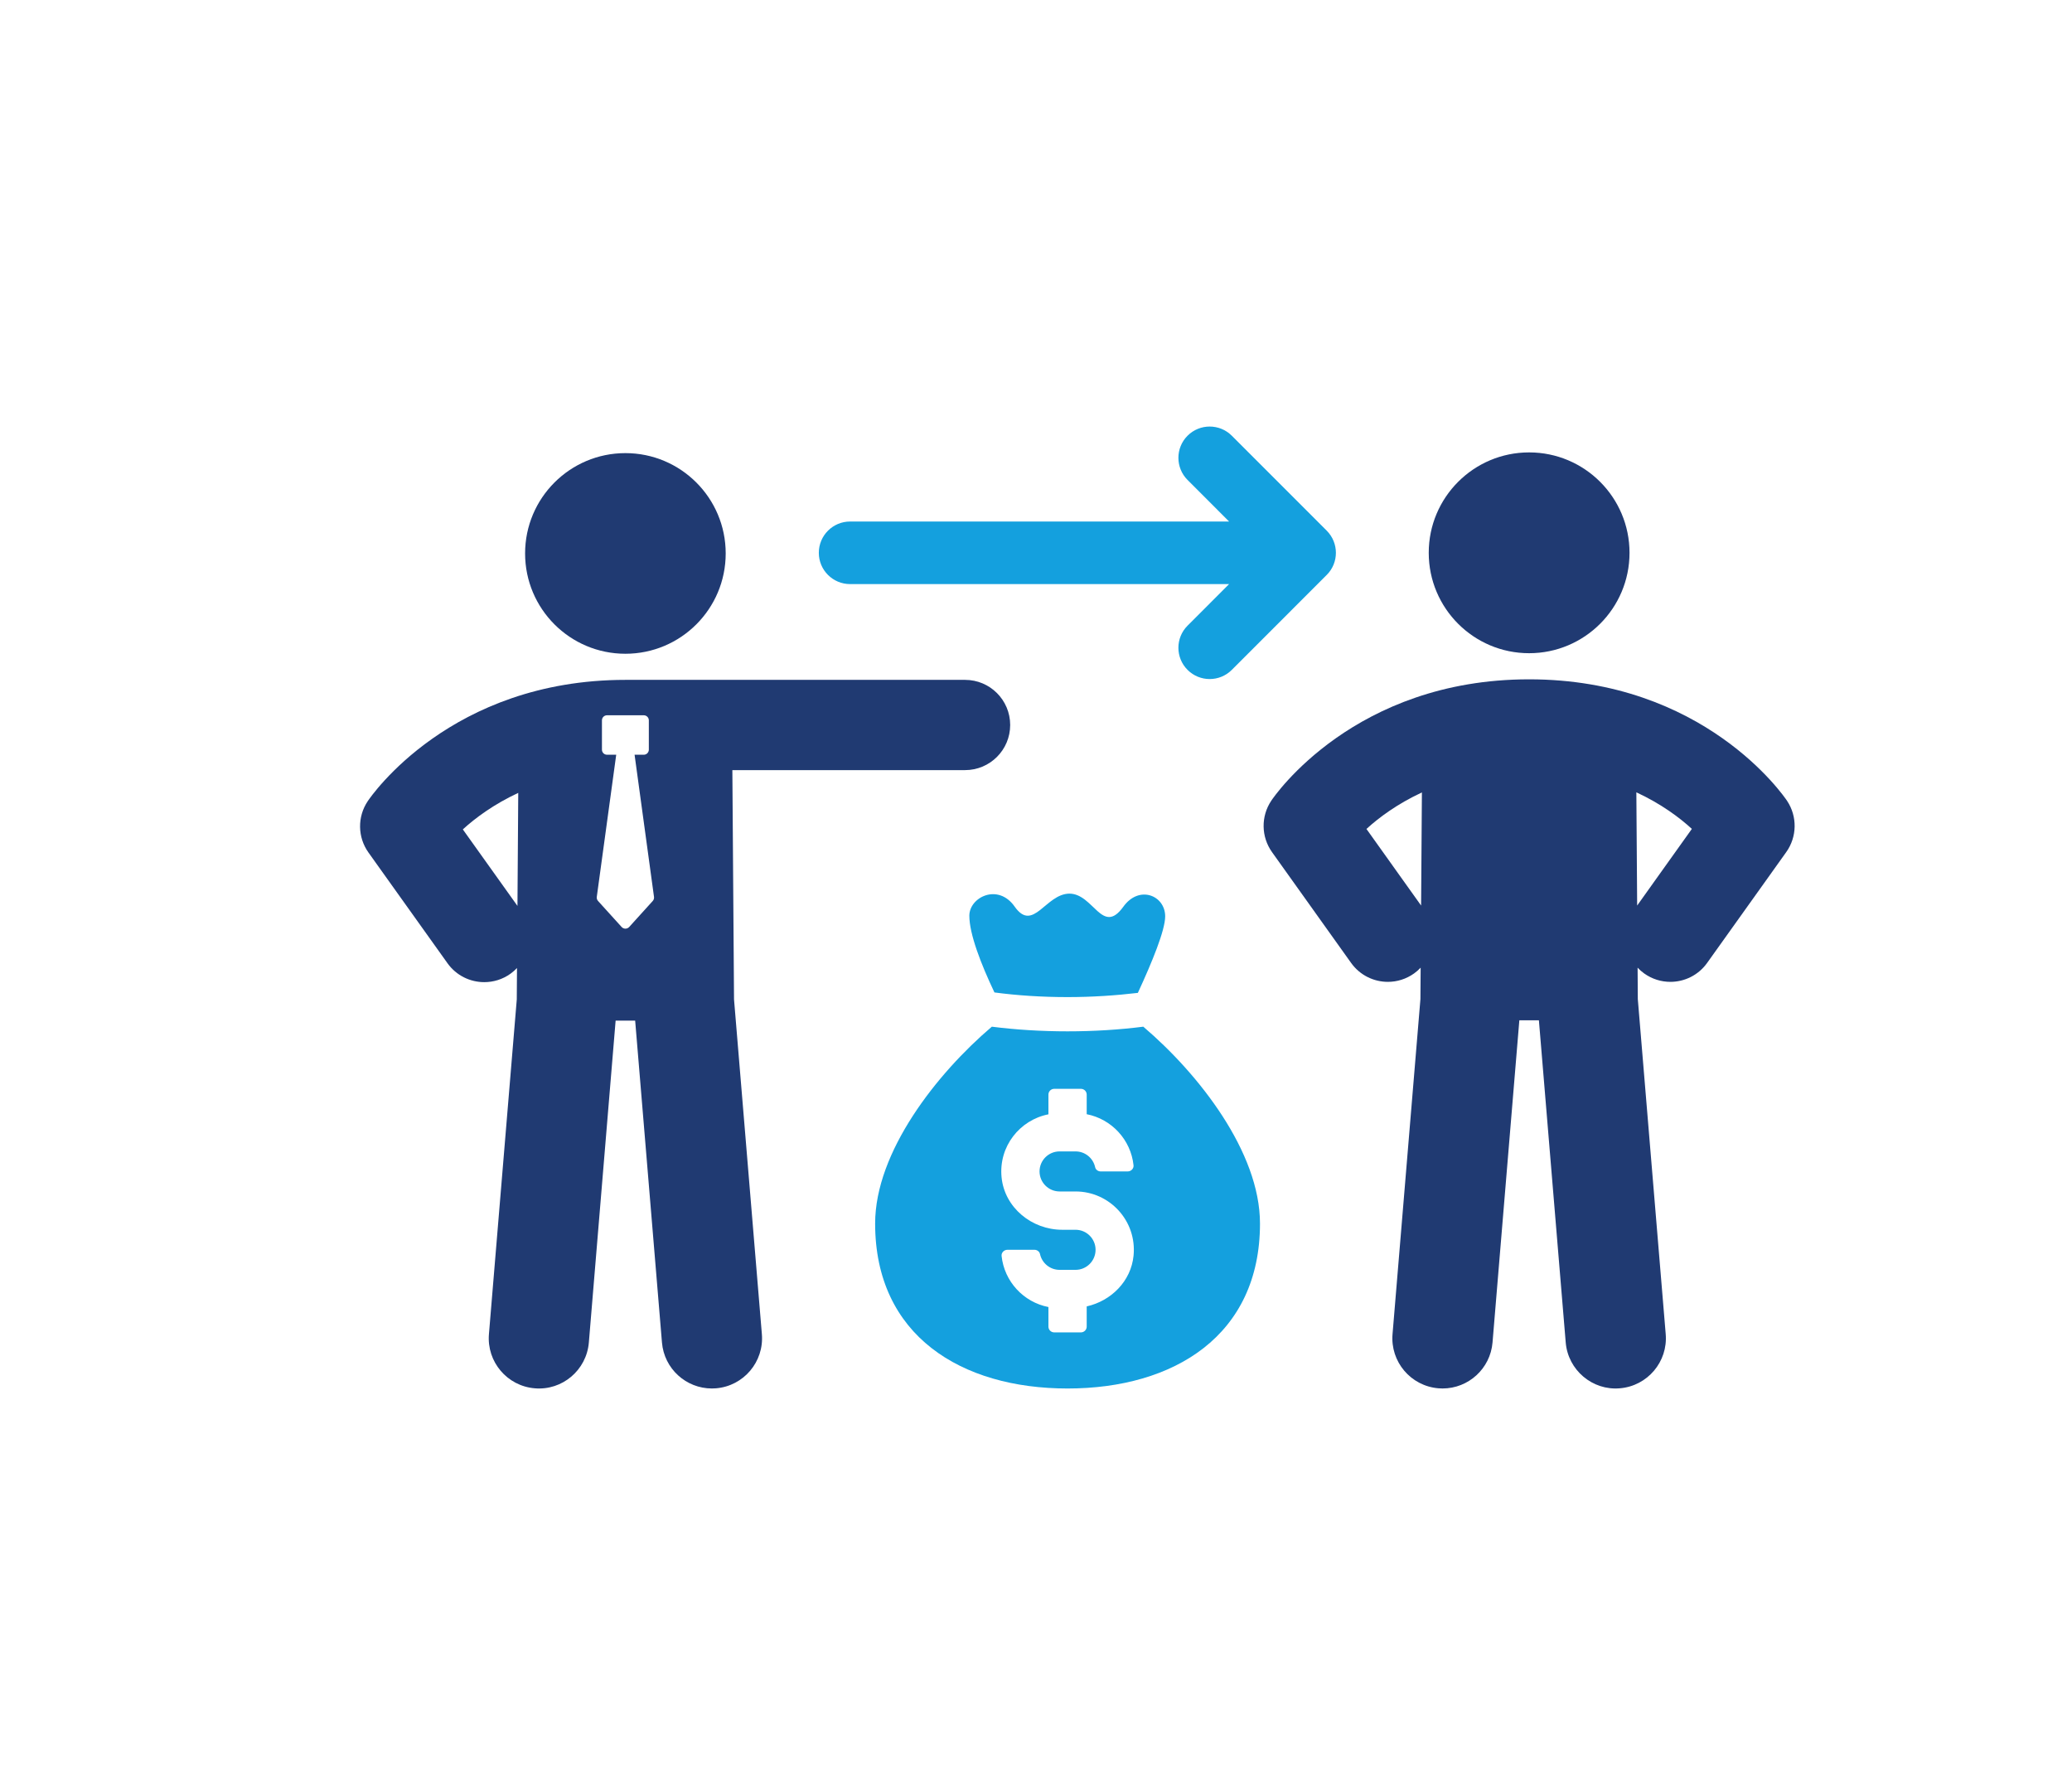 <?xml version="1.0" encoding="utf-8"?>
<!-- Generator: Adobe Illustrator 14.0.0, SVG Export Plug-In . SVG Version: 6.00 Build 43363)  -->
<!DOCTYPE svg PUBLIC "-//W3C//DTD SVG 1.1//EN" "http://www.w3.org/Graphics/SVG/1.1/DTD/svg11.dtd">
<svg version="1.1" id="Layer_1" xmlns="http://www.w3.org/2000/svg" xmlns:xlink="http://www.w3.org/1999/xlink" x="0px" y="0px"
	 width="533.894px" height="455.425px" viewBox="0 0 533.894 455.425" enable-background="new 0 0 533.894 455.425"
	 xml:space="preserve">
<g>
	<path fill="#14A0DE" d="M289.415,233.658c-5.383,7.442-7.659-3.418-13.868-3.418c-6.109,0.047-9.318,10.098-14.078,3.371
		c-4.299-6.161-11.699-2.447-11.699,2.319c0,4.714,3.002,12.471,6.468,19.768c5.85,0.778,12.165,1.198,18.841,1.198
		c6.417,0,12.474-0.42,18.115-1.085c3.673-7.928,7.039-16.152,7.039-19.72C300.232,230.704,293.506,227.914,289.415,233.658z"/>
	<path fill="#14A0DE" d="M294.594,264.521c-6.109,0.778-12.682,1.198-19.515,1.198c-6.83,0-13.403-0.42-19.512-1.198
		c-14.234,12.113-30.071,32.298-30.071,50.718c0,28.887,22.204,42.501,49.583,42.501c27.38,0,49.583-13.614,49.583-42.501
		C324.662,296.818,308.878,276.685,294.594,264.521z M280.011,336.591v5.208c0,0.817-0.667,1.486-1.491,1.486h-6.883
		c-0.821,0-1.489-0.669-1.489-1.486v-5.047c-6.408-1.245-11.376-6.581-12.067-13.165c-0.091-0.855,0.64-1.585,1.496-1.585h6.978
		c0.67,0,1.281,0.449,1.425,1.099c0.502,2.326,2.571,4.072,5.043,4.072h4.113c2.849,0,5.161-2.319,5.161-5.171
		c0-2.845-2.313-5.157-5.161-5.157h-3.438c-7.841,0-14.859-5.719-15.623-13.526c-0.781-7.946,4.693-14.775,12.074-16.215v-5.087
		c0-0.818,0.667-1.486,1.489-1.486h6.883c0.824,0,1.491,0.668,1.491,1.486v5.055c6.408,1.245,11.375,6.577,12.067,13.165
		c0.089,0.847-0.641,1.577-1.496,1.577h-6.98c-0.669,0-1.279-0.449-1.422-1.096c-0.504-2.326-2.573-4.061-5.044-4.061h-4.113
		c-2.848,0-5.163,2.305-5.163,5.156c0,2.845,2.314,5.164,5.163,5.164h4.113c8.779,0,15.823,7.566,14.949,16.528
		C291.443,330.102,286.316,335.171,280.011,336.591z"/>
	<path fill="#203A72" d="M394.012,168.296c14.283,0,25.868-11.583,25.868-25.866c0-14.287-11.585-25.87-25.868-25.87
		c-14.284,0-25.868,11.583-25.868,25.87C368.144,156.712,379.728,168.296,394.012,168.296z"/>
	<path fill="#203A72" d="M460.464,206.316c-0.854-1.275-21.436-31.29-66.452-31.29c-45.018,0-65.602,30.015-66.452,31.29
		c-2.691,4.032-2.607,9.29,0.203,13.23l20.378,28.547c2.273,3.184,5.846,4.879,9.482,4.879c2.336,0,4.694-0.708,6.746-2.169
		c0.627-0.445,1.187-0.949,1.692-1.486l-0.058,8.1l-7.186,86.313c-0.597,7.114,4.693,13.362,11.807,13.958
		c0.368,0.032,0.728,0.047,1.087,0.047c6.654,0,12.308-5.105,12.871-11.851l6.91-83.008h5.039l6.911,83.008
		c0.593,7.114,6.887,12.432,13.957,11.804c7.113-0.596,12.404-6.844,11.807-13.958l-7.189-86.313l-0.054-8.1
		c0.506,0.537,1.064,1.041,1.692,1.486c2.048,1.461,4.41,2.169,6.745,2.169c3.637,0,7.209-1.695,9.479-4.879l20.382-28.547
		C463.07,215.606,463.155,210.348,460.464,206.316z M366.176,233.308l-14.081-19.731c3.185-2.921,7.948-6.46,14.287-9.407
		L366.176,233.308z M421.847,233.308l-0.207-29.172c6.355,2.947,11.117,6.501,14.303,9.426L421.847,233.308z"/>
	<path fill="#203A72" d="M188.708,198.417h59.964c6.42,0,11.622-5.204,11.622-11.627c0-6.42-5.202-11.624-11.622-11.624h-87.525
		c-44.985,0-65.555,29.989-66.402,31.268c-2.691,4.024-2.61,9.283,0.199,13.22l20.367,28.529c2.269,3.177,5.843,4.864,9.474,4.864
		c2.333,0,4.697-0.697,6.743-2.162c0.624-0.446,1.178-0.946,1.687-1.479l-0.056,8.089l-7.176,86.255
		c-0.594,7.106,4.689,13.348,11.795,13.942c7.114,0.617,13.358-4.688,13.952-11.799l6.899-82.939h5.033l6.907,82.939
		c0.558,6.741,6.209,11.843,12.857,11.843c0.357,0,0.718-0.011,1.087-0.044c7.106-0.595,12.39-6.836,11.8-13.942l-7.176-86.255
		L188.708,198.417z M133.333,233.402l-14.073-19.709c3.195-2.929,7.956-6.464,14.277-9.411L133.333,233.402z M168.189,232.135
		l-6.074,6.708c-0.517,0.563-1.414,0.563-1.934,0l-6.082-6.708c-0.257-0.281-0.376-0.668-0.327-1.048l5.009-36.632h-2.368
		c-0.726,0-1.309-0.584-1.309-1.311v-7.556c0-0.716,0.583-1.3,1.309-1.3h9.472c0.715,0,1.301,0.584,1.301,1.3v7.556
		c0,0.727-0.586,1.311-1.301,1.311h-2.372l5.007,36.632C168.569,231.467,168.45,231.854,168.189,232.135z"/>
	<path fill="#203A72" d="M161.147,168.438c14.277,0,25.845-11.569,25.845-25.848c0-14.272-11.568-25.845-25.845-25.845
		s-25.845,11.573-25.845,25.845C135.302,156.869,146.87,168.438,161.147,168.438z"/>
	<path fill="#14A0DE" d="M219.044,150.489h97.657l-10.7,10.708c-3.149,3.137-3.149,8.261,0,11.397c3.143,3.148,8.252,3.148,11.395,0
		l24.464-24.468c1.575-1.566,2.362-3.634,2.362-5.693c0-2.063-0.787-4.126-2.354-5.701l-24.464-24.468
		c-3.149-3.151-8.253-3.151-11.402-0.007c-3.149,3.145-3.143,8.25-0.007,11.398l10.707,10.714h-97.657
		c-4.452,0-8.059,3.608-8.059,8.063C210.985,146.881,214.593,150.489,219.044,150.489z"/>
</g>
</svg>
